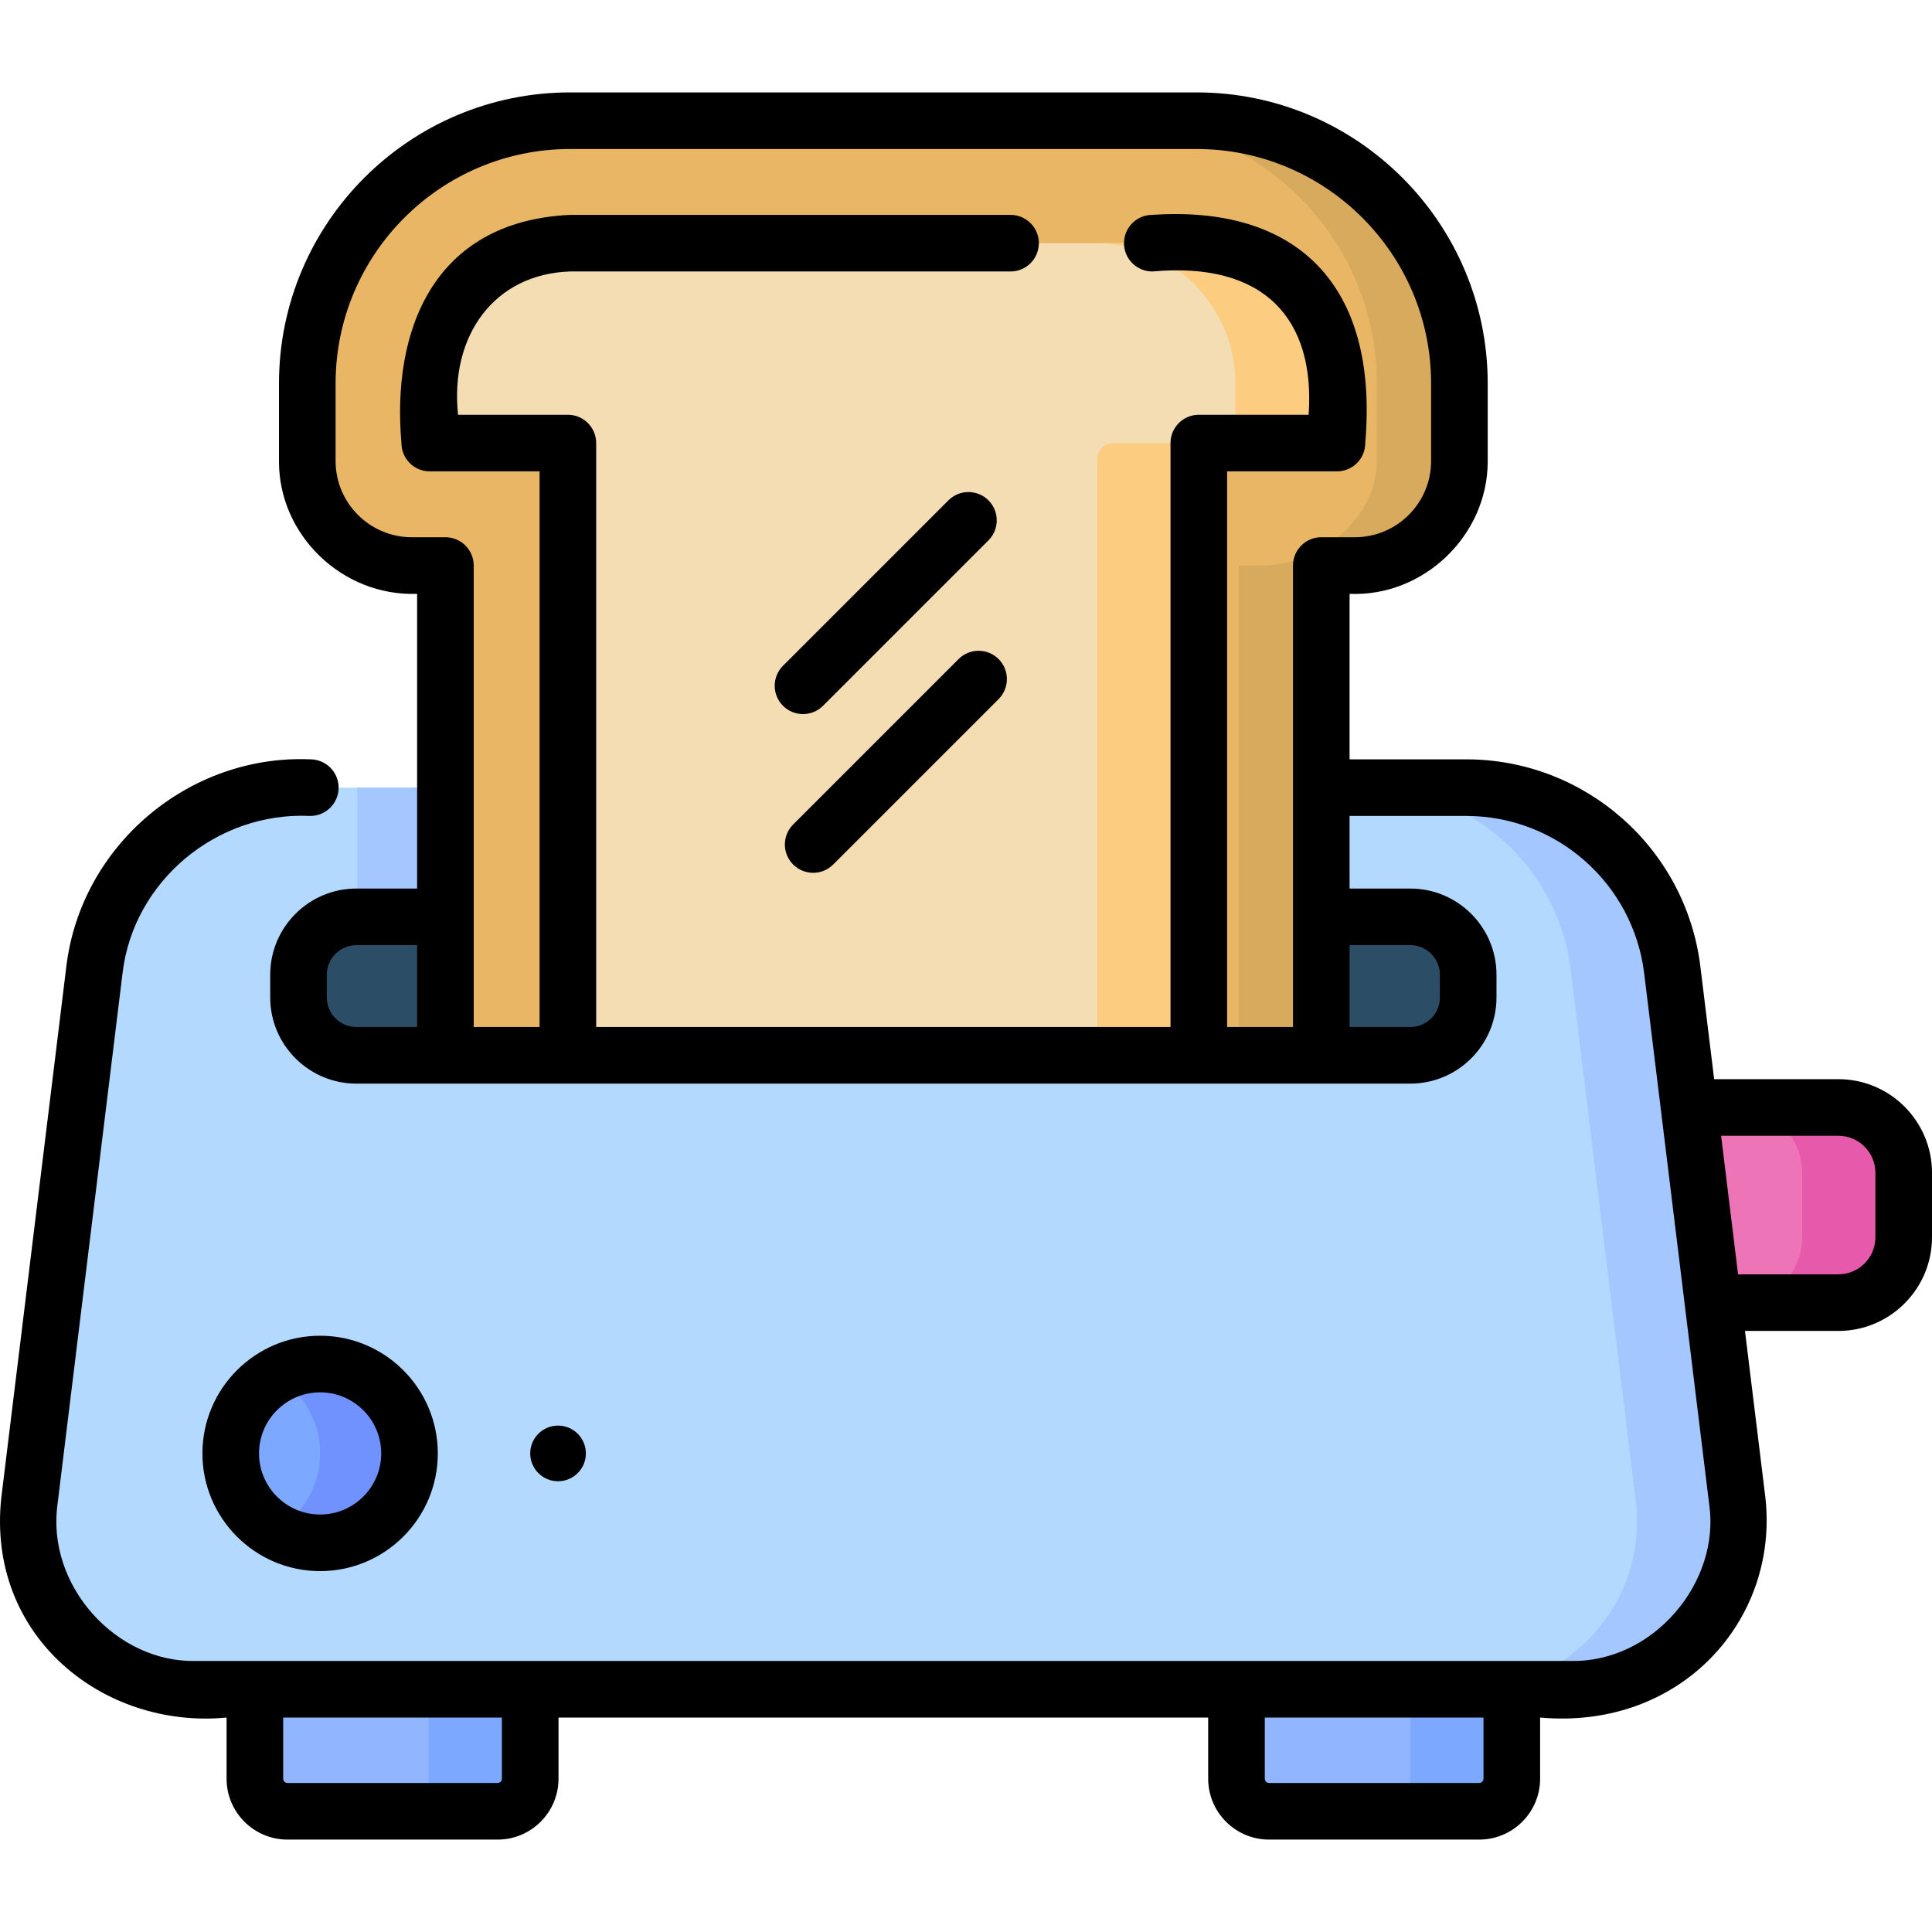 <svg id="Capa_1" enable-background="new 0 0 511.958 511.958" height="512" viewBox="0 0 511.958 511.958" width="512" xmlns="http://www.w3.org/2000/svg"><g><g><path d="m487.142 345.183h-69.116v-51.718h69.116c9.564 0 17.316 7.753 17.316 17.316v17.085c0 9.564-7.752 17.317-17.316 17.317z" fill="#ed74b7"/><path d="m487.142 293.465h-26.906c9.564 0 17.316 7.753 17.316 17.316v17.085c0 9.563-7.753 17.316-17.316 17.316h26.906c9.564 0 17.316-7.753 17.316-17.316v-17.085c0-9.563-7.752-17.316-17.316-17.316z" fill="#e759aa"/><path d="m416.189 447.634h-364.223c-26.723 0-47.426-23.386-44.17-49.918l17.226-140.69c3.377-27.587 26.803-48.311 54.592-48.311h308.928c27.788 0 51.215 20.723 54.592 48.311l17.226 140.69c3.245 26.532-17.448 49.918-44.171 49.918z" fill="#b3dafe"/><path d="m94.689 208.715h34.08v34.241h-34.08z" fill="#a4c7ff"/><path d="m460.361 397.719-17.231-140.696c-3.378-27.583-26.801-48.312-54.59-48.312h-26.906c27.789 0 51.212 20.729 54.59 48.312l17.231 140.696c3.249 26.527-17.45 49.915-44.175 49.915h26.906c26.726 0 47.424-23.388 44.175-49.915z" fill="#a4c7ff"/><g><path d="m327.654 447.634h72.96v23.702c0 4.77-3.867 8.637-8.637 8.637h-55.687c-4.77 0-8.637-3.867-8.637-8.637v-23.702z" fill="#91b6ff"/><path d="m373.708 447.634v23.701c0 4.77-3.867 8.637-8.637 8.637h26.906c4.77 0 8.637-3.867 8.637-8.637v-23.701z" fill="#7da8ff"/><path d="m67.54 447.634h72.96v23.702c0 4.77-3.867 8.637-8.637 8.637h-55.686c-4.77 0-8.637-3.867-8.637-8.637z" fill="#91b6ff"/><path d="m113.594 447.634v23.701c0 4.77-3.867 8.637-8.637 8.637h26.906c4.77 0 8.637-3.867 8.637-8.637v-23.701z" fill="#7da8ff"/></g><path d="m373.721 279.644h-279.288c-8.47 0-15.337-6.867-15.337-15.337v-6.011c0-8.47 6.867-15.337 15.337-15.337h279.288c8.47 0 15.337 6.867 15.337 15.337v6.011c0 8.471-6.867 15.337-15.337 15.337z" fill="#2b4d66"/><g><path d="m386.725 101.604v20.566c0 15.301-12.404 27.693-27.705 27.693h-8.895v129.782h-232.097v-129.782h-8.895c-15.301 0-27.705-12.392-27.705-27.693v-20.566c0-38.451 31.167-69.617 69.629-69.617h166.05c38.452 0 69.618 31.167 69.618 69.617z" fill="#e9b665"/><path d="m317.108 31.987h-21.881c38.451 0 69.617 31.166 69.617 69.617v20.566c0 15.301-15.419 27.693-30.72 27.693h-5.879v129.782h21.881v-129.783h8.894c15.301 0 27.705-12.392 27.705-27.693v-20.566c0-38.45-31.166-69.616-69.617-69.616z" fill="#d8aa5e"/><path d="m354.273 101.604v11.634c0 2.304-1.868 4.172-4.172 4.172h-32.428v162.235h-167.192v-158.063c0-2.304-1.868-4.172-4.172-4.172h-28.256c-2.304 0-4.172-1.868-4.172-4.172v-11.634c0-20.493 16.671-37.164 37.176-37.164h166.05c20.526 0 37.166 16.639 37.166 37.164z" fill="#f4ddb2"/><g fill="#fccd81"><path d="m290.767 279.644h26.906v-162.234h-22.734c-2.304 0-4.172 1.868-4.172 4.172z"/><path d="m317.108 64.44h-26.906c20.493 0 37.164 16.671 37.164 37.164v15.805h26.906v-15.805c0-20.493-16.671-37.164-37.164-37.164z"/></g></g><circle cx="84.829" cy="385.141" fill="#7da8ff" r="23.689"/><path d="m84.829 361.452c-4.316 0-8.359 1.16-11.844 3.177 7.079 4.096 11.844 11.745 11.844 20.512s-4.766 16.415-11.844 20.512c3.485 2.017 7.528 3.177 11.844 3.177 13.083 0 23.689-10.606 23.689-23.689s-10.606-23.689-23.689-23.689z" fill="#7092ff"/></g><g><g><path d="m487.142 285.967h-32.909l-3.655-29.853c-3.831-31.298-30.5-54.899-62.036-54.899h-30.916v-43.853c19.439.844 36.644-15.339 36.6-35.192v-20.566c0-42.522-34.595-77.117-77.118-77.117h-166.05c-42.529 0-77.129 34.595-77.129 77.117v20.566c-.106 19.54 16.725 35.901 36.6 35.192v78.093h-16.092c-12.592 0-22.836 10.244-22.836 22.837v6.02c0 12.592 10.245 22.836 22.836 22.836h279.28c12.592 0 22.836-10.244 22.836-22.836v-6.02c0-12.593-10.245-22.837-22.836-22.837h-16.092v-19.24h30.916c23.967 0 44.236 17.937 47.147 41.722l17.226 140.69c3.022 20.496-14.671 41.973-36.726 41.507h-364.222c-21.035.556-39.704-19.843-36.726-41.507l17.226-140.69c2.838-24.445 24.958-42.902 49.76-41.722 4.142 0 7.5-3.357 7.5-7.5s-3.358-7.5-7.5-7.5c-32.087-1.363-60.78 22.74-64.649 54.899l-17.225 140.688c-4.028 36.902 27.184 61.467 59.688 58.332v16.201c0 8.897 7.239 16.137 16.137 16.137h55.687c8.898 0 16.137-7.239 16.137-16.137v-16.201h172.153v16.201c0 8.897 7.239 16.137 16.137 16.137h55.687c8.898 0 16.137-7.239 16.137-16.137v-16.201c37.282 3.349 63.348-25.857 59.689-58.329l-5.402-44.121h24.741c13.684 0 24.816-11.132 24.816-24.815v-17.085c-.001-13.684-11.133-24.817-24.817-24.817zm-378.008-143.604c-11.141 0-20.205-9.059-20.205-20.192v-20.566c0-34.252 27.871-62.117 62.129-62.117h166.05c34.252 0 62.118 27.865 62.118 62.117v20.566c0 11.134-9.064 20.192-20.205 20.192h-8.895c-4.142 0-7.5 3.357-7.5 7.5v122.282h-17.453v-147.236h29.1c4.142 0 7.5-3.357 7.5-7.5 3.634-42.425-18.564-63.04-56.424-60.47-4.142 0-7.5 3.357-7.5 7.5s3.358 7.5 7.5 7.5c29.814-2.707 43.183 12.702 41.424 37.97h-29.1c-4.142 0-7.5 3.357-7.5 7.5v154.735h-152.192v-154.735c0-4.143-3.358-7.5-7.5-7.5h-29.1c-2.236-21.09 9.703-37.326 29.677-37.97h116.722c4.142 0 7.5-3.357 7.5-7.5s-3.358-7.5-7.5-7.5h-116.722c-36.563 1.727-47.271 31.08-44.677 60.47 0 4.143 3.358 7.5 7.5 7.5h29.1v147.235h-17.453v-122.281c0-4.143-3.358-7.5-7.5-7.5zm-22.533 121.949v-6.02c0-4.321 3.516-7.837 7.836-7.837h16.091v21.692h-16.091c-4.32.001-7.836-3.515-7.836-7.835zm287.117-13.857c4.321 0 7.836 3.516 7.836 7.837v6.02c0 4.32-3.516 7.836-7.836 7.836h-16.092v-21.692h16.092zm-240.718 220.88c0 .627-.51 1.137-1.137 1.137h-55.686c-.627 0-1.137-.51-1.137-1.137v-16.201h57.96zm260.114 0c0 .627-.51 1.137-1.137 1.137h-55.687c-.627 0-1.137-.51-1.137-1.137v-16.201h57.96v16.201zm103.844-143.467c0 5.412-4.404 9.815-9.816 9.815h-26.577l-4.495-36.717h31.073c5.413 0 9.816 4.403 9.816 9.816v17.086z"/><path d="m84.829 416.329c17.197 0 31.188-13.991 31.188-31.188s-13.991-31.188-31.188-31.188c-17.198 0-31.189 13.991-31.189 31.188s13.991 31.188 31.189 31.188zm0-47.377c8.926 0 16.188 7.262 16.188 16.188s-7.262 16.188-16.188 16.188c-8.927 0-16.189-7.262-16.189-16.188s7.262-16.188 16.189-16.188z"/><circle cx="147.875" cy="385.141" r="7.374"/></g><g><g><path d="m212.788 189.223c-1.919 0-3.839-.732-5.303-2.196-2.929-2.93-2.929-7.678 0-10.607l43.836-43.836c2.929-2.929 7.678-2.927 10.606 0 2.929 2.93 2.929 7.678 0 10.607l-43.836 43.836c-1.465 1.463-3.384 2.196-5.303 2.196z"/></g><g><path d="m215.48 231.284c-1.919 0-3.839-.732-5.303-2.196-2.929-2.93-2.929-7.678 0-10.607l43.836-43.836c2.929-2.928 7.678-2.928 10.606 0 2.929 2.93 2.929 7.678 0 10.607l-43.836 43.836c-1.464 1.464-3.383 2.196-5.303 2.196z"/></g></g></g></g></svg>